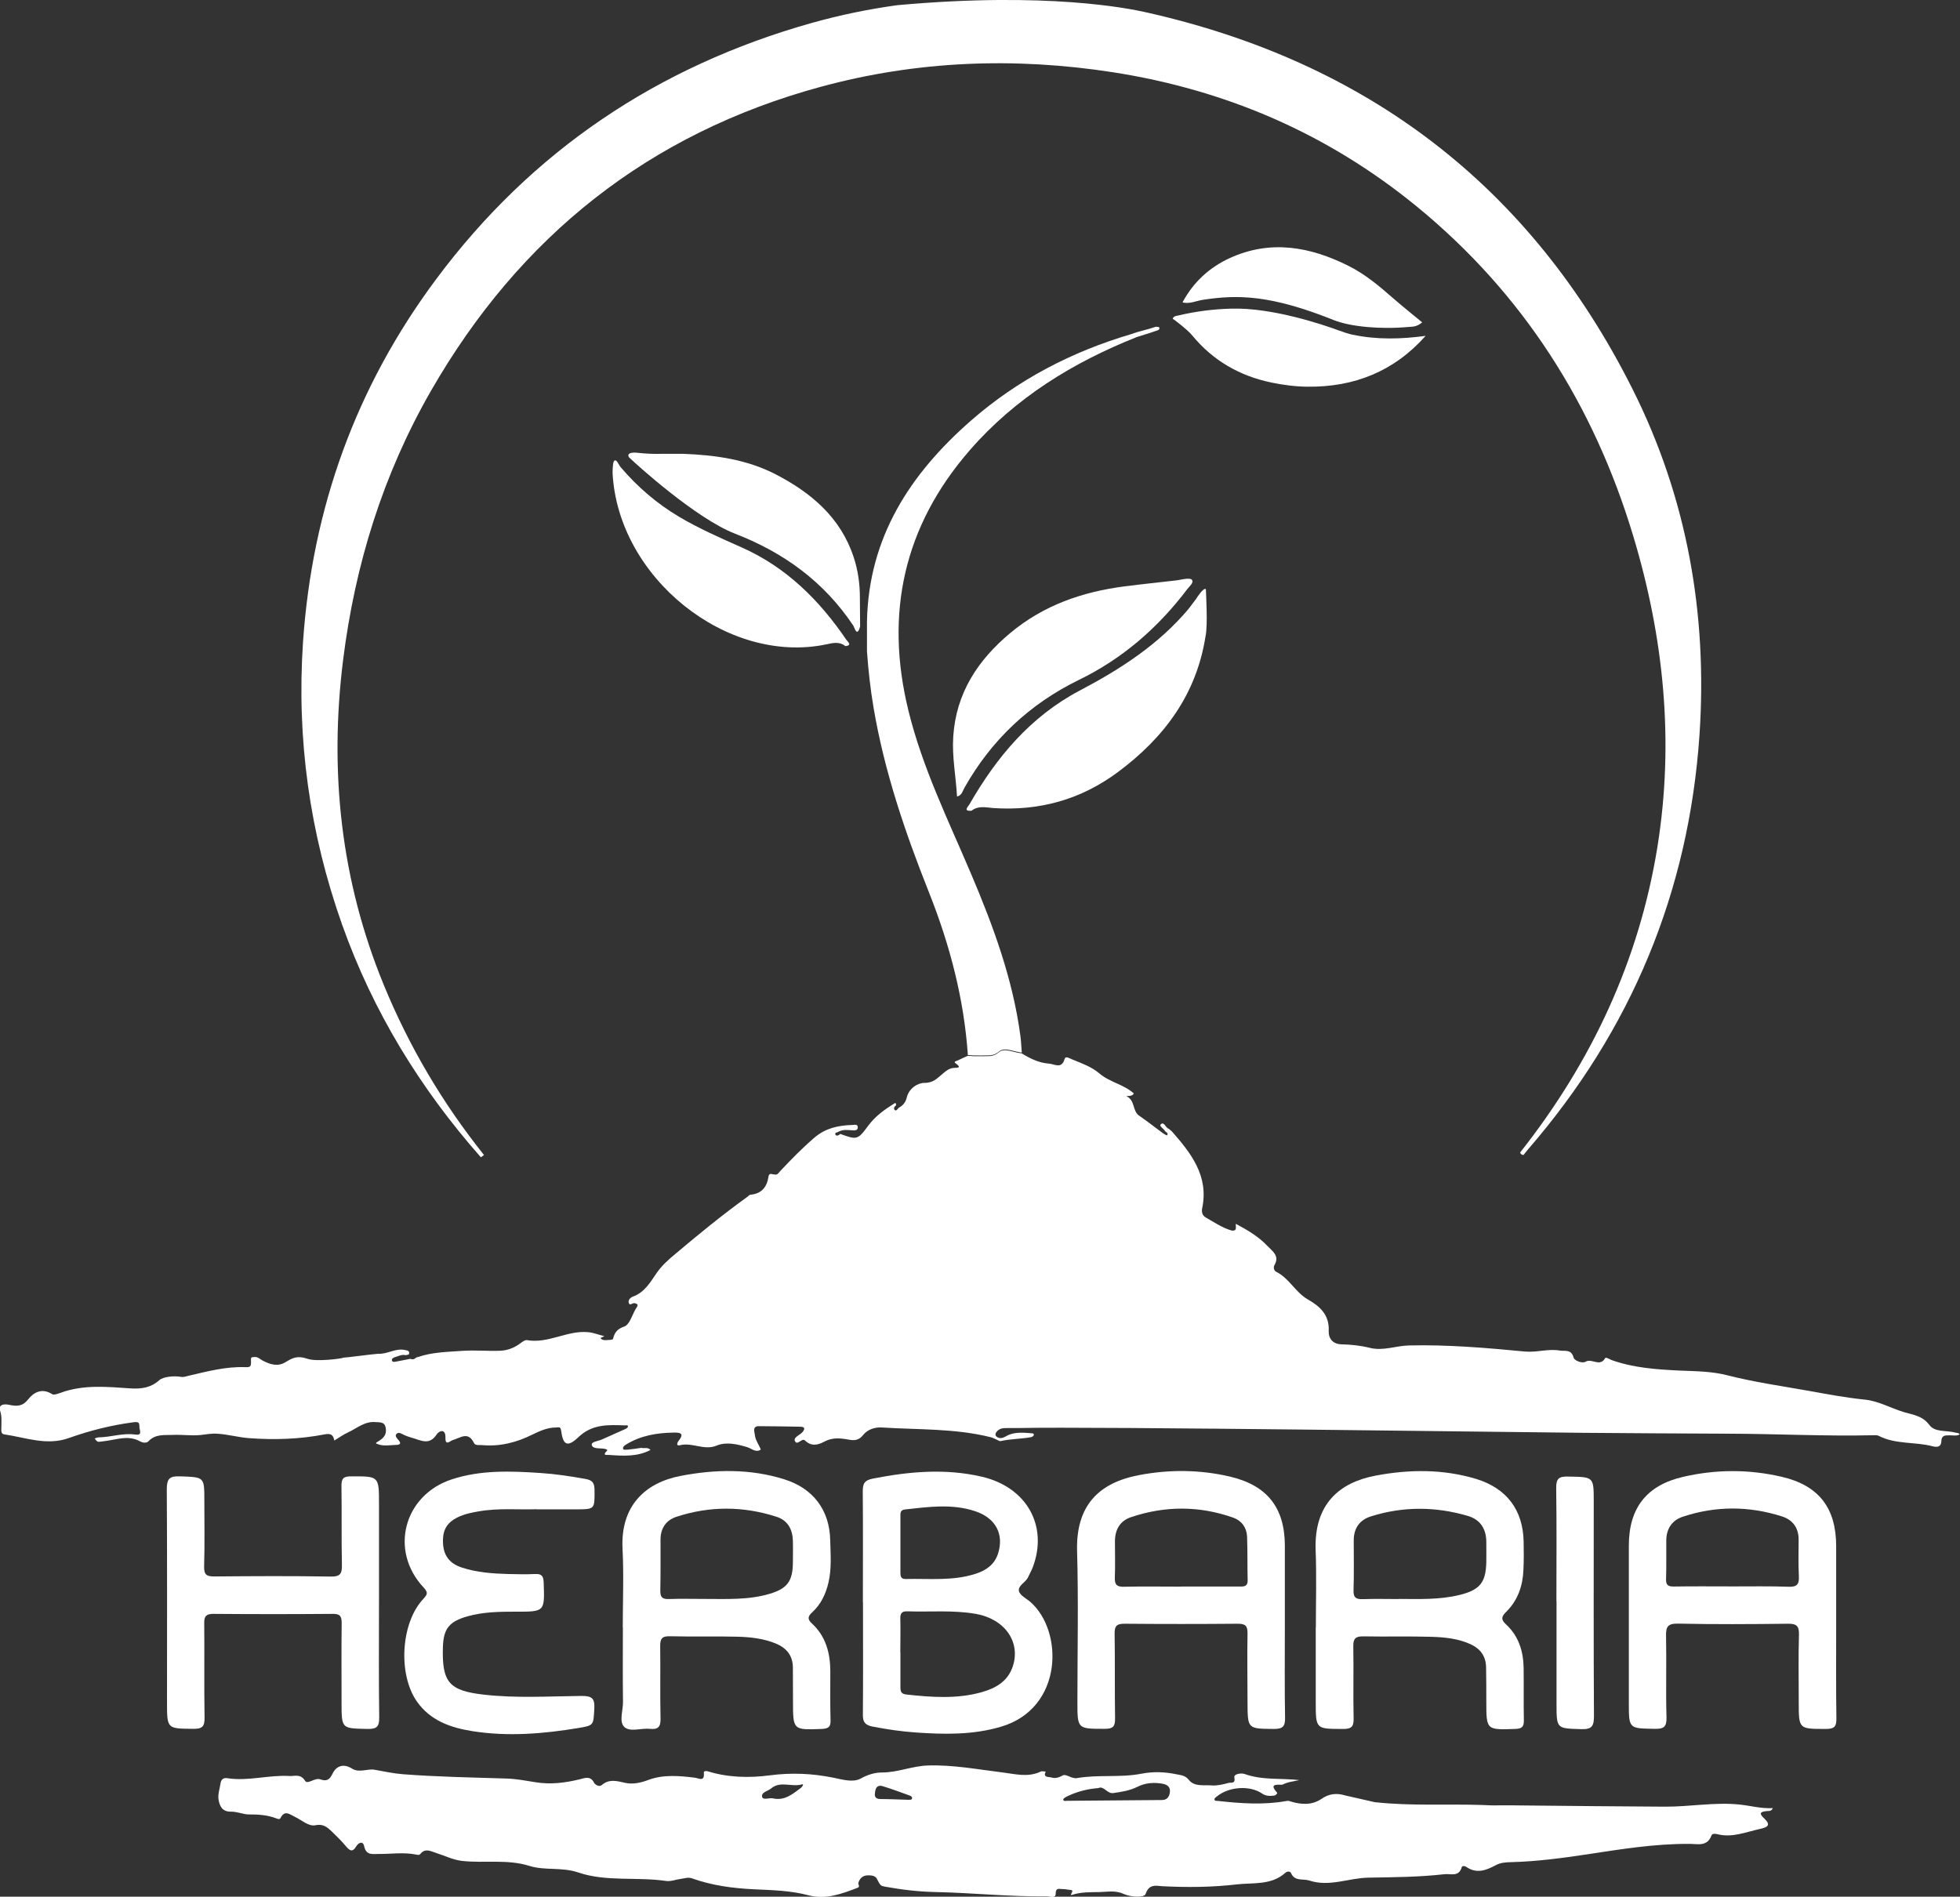<?xml version="1.0" encoding="UTF-8"?>
<svg id="Livello_1" data-name="Livello 1" xmlns="http://www.w3.org/2000/svg" viewBox="0 0 176.97 171.28">
  <rect x="0" y="0" width="176.97" height="171.28" fill="#333333" stroke="none"/>
  <defs>
    <style>
      .cls-1 {
        fill: #fff;
        stroke-width: 0px;
      }
    </style>
  </defs>
  <path class="cls-1" d="M103.38,1.09c20.01,4.46,34.81,15.69,44.02,34.04,4.92,9.8,6.78,20.3,6.05,31.21-.96,14.19-6.16,26.68-15.47,37.44-.15.17-.28.35-.42.52-.15,0-.25-.08-.31-.22,6.44-8.16,10.74-17.31,12.4-27.6,1.53-9.54.58-18.93-2.2-28.13-3.57-11.82-9.94-21.86-19.55-29.72-8.02-6.56-17.21-10.52-27.44-12.11-8.86-1.37-17.66-1.04-26.32,1.31-15.56,4.22-27.22,13.53-35.22,27.45-4.33,7.54-6.86,15.68-7.94,24.31-1.26,10.11-.21,19.9,3.67,29.35,2.28,5.55,5.3,10.67,9.05,15.36-.09.07-.19.14-.28.21-5.49-6.22-9.75-13.18-12.53-21.01-2.93-8.26-4.12-16.77-3.53-25.53.83-12.1,4.79-23.06,12.03-32.77C48.02,13.61,59.41,5.98,73.3,2.07c2.53-.71,5.09-1.24,7.7-1.6,13.59-1.24,21.01.32,22.38.62Z"/>
  <path class="cls-1" d="M33.99,130.26c.51-.3.95-.58.84-1.29-.09-.6-.51-.51-.92-.55-.98-.09-1.68.56-2.48.93-.44.2-.84.49-1.25.74h.01c-.1-.48-.27-.68-.88-.56-2.25.44-4.55.51-6.83.34-.94-.07-1.89-.34-2.86-.4-.54-.04-1.02.07-1.53.12-.82.08-1.65-.05-2.48-.01-.76.03-1.58-.1-2.2.57-.19.2-.55.13-.75.02-1.05-.6-2.1-.17-3.15-.04-.19.02-.37.06-.56.07-.21.02-.29-.17-.4-.3.12-.04.25-.1.37-.1,1.09-.02,2.15-.4,3.24-.26.45.06.58,0,.45-.51-.08-.35.11-.68-.51-.6-2.02.26-3.97.75-5.88,1.43-2.01.72-3.9-.05-5.84-.33-.3-.04-.26-.34-.26-.54,0-.54.07-1.05-.11-1.6-.17-.56.35-.63.81-.53.66.14,1.19.18,1.72-.49.49-.63,1.26-1.06,2.17-.47.16.1.51-.04.75-.12,2.08-.77,4.23-.54,6.36-.4.99.06,1.83-.08,2.57-.75.35-.31,1.34-.41,1.97-.29.21.04.44-.05.66-.1,1.68-.39,3.34-.84,5.09-.78.55.02.57-.04.55-.7,0-.26.17-.19.28-.21.33-.06.54.2.8.33.65.33,1.32.56,2.02.14.62-.37,1.06-.64,1.98-.32.83.3,3.21-.02,3.28-.1.29,0,2.37-.29,3.14-.35.82.05,1.55-.52,2.38-.34.19.04.48.05.39.37-.02.06-.19.07-.3.1-.35-.09-.65.09-.97.18-.15.04-.31.13-.27.3.04.16.22.13.37.1.43-.09.86-.17,1.29-.25.2.08.38.04.53-.12l.07.03.05-.06c1.31-.46,2.66-.47,4.03-.57,1.15-.08,2.27.03,3.4-.01.61-.02,1.17-.21,1.68-.55.24-.16.55-.45.77-.41,1.92.34,3.61-.89,5.5-.72.5.04.94.23,1.4.34.32.08-.56.1-.1.33.18.09.44.04.67.03.11,0,.29-.04.3-.09.14-.57.36-.89,1.02-1.12.46-.16.7-1,1.01-1.56.1-.17.41-.47-.1-.55-.18-.03-.45.31-.52-.08-.04-.22.17-.43.38-.51,1.07-.38,1.58-1.31,2.17-2.16.45-.65,1.05-1.18,1.65-1.68,2.12-1.79,4.27-3.55,6.52-5.17.09-.07.18-.18.27-.19,1.02-.09,1.5-.69,1.64-1.65.01-.1.07-.27.29-.22.55.12.48.04.78-.28.98-1.04,1.98-2.07,3.08-3.01,1.02-.87,2.16-1.1,3.41-1.14.18,0,.52-.11.5.23-.01.3-.31.26-.53.25-.41-.03-.82-.08-1.21.13-.11.08-.39.06-.27.28.09.14.3.05.43-.08,1.48.53,1.56.57,2.52-.74.65-.88,1.48-1.46,2.37-2.02.03-.02.07-.03.1-.04l.06.2c-.16.12-.29.3-.12.45.11.1.24-.08.33-.2.38-.2.64-.49.74-.93.2-.85,1.01-1.34,1.61-1.33.82,0,1.16-.44,1.65-.84.29-.24.57-.48.97-.51.35-.02.78.01.17-.43-.21-.15.1-.19.19-.24.3-.15.61-.28.91-.42.18,0,.37.02.55.03.48,0,.96.01,1.44-.01.33-.02.56-.13.86-.37.5-.39,1.33.06,2.02.12.77.47,1.57.87,2.48.93.5.04,1.14.52,1.41-.43.08-.29.46-.04.68.05.85.35,1.73.65,2.46,1.27.92.79,2.19.98,3.1,1.8-.12.33-.78.2-.65.26.78.37.52,1.32,1.12,1.74.74.51,1.45,1.07,2.17,1.6.11.08.35.21.36.19.18-.23-.12-.27-.19-.41-.12-.21-.55-.43-.37-.59.29-.26.41.25.65.37.13.06.23.18.35.27,1.74,1.98,3.34,4.03,2.74,6.92-.08.4.02.68.33.86.76.43,1.49.94,2.35,1.18.53.04.3-.37.36-.61,1.03.55,2.04,1.14,2.84,1.99.44.47,1.14.88.64,1.74-.09.14-.09.47.16.6,1.18.58,1.73,1.86,2.88,2.51,1.06.6,1.93,1.39,1.86,2.81-.03.71.37,1.21,1.16,1.23.87.02,1.72.11,2.56.32,1.21.3,2.36-.2,3.55-.22,3.5-.08,6.98.22,10.45.55,1.07.1,2.09-.27,3.13-.09.47.08,1.05-.15,1.26.63.08.31.8.55,1.08.38.57-.34,1.3.51,1.77-.32.07-.13.4.11.61.18,1.98.7,4.04.84,6.13.94,1.43.06,2.88.06,4.31.43,2.43.62,4.92.97,7.39,1.41,1.66.3,3.31.61,4.98.78,1.25.12,2.34.76,3.52,1.12.86.26,1.71.33,2.35,1.19.49.66,1.53.45,2.32.67.14.04.3,0,.4.16-.27.17-.57.08-.85.09-.4.01-.79-.08-.81.57-.01.32-.2.57-.77.42-1.61-.43-3.36-.15-4.91-.96-.12-.06-.3-.04-.45-.04-4.36.1-8.72-.13-13.08-.14-4.39-.01-8.78-.05-13.17-.08-4.39-.03-44.52-.59-50.96-.43-.3,0-.6,0-.9,0-.42-.01-.84,0-1.1.4-.09.13-.08.29.06.39.44.3.75-.05,1.12-.19.64-.25,1.33-.18,2-.13.1,0,.26.02.22.17-.02.08-.14.16-.23.18-.91.17-1.85.15-2.77.36-.12.03-.53-.26-.88-.35-3.23-.81-6.53-.67-9.81-.88-.68-.05-1.33.19-1.72.68-.39.49-.79.51-1.27.42-.77-.14-1.5-.22-2.24.18-.57.31-1.17.45-1.74-.11-.27-.27-.71.53-.91.04-.14-.34.46-.52.69-.8.26-.31.19-.48-.2-.48-1.25-.03-2.5-.04-3.76-.05-.36,0-.45.21-.39.52.04.22.06.45.14.66.13.34.48.91.43.94-.44.3-.82-.11-1.23-.23-.92-.27-1.87-.5-2.76-.13-1.13.46-2.18-.32-3.29-.04-.39.1-.25-.25-.11-.42.52-.66.11-.73-.44-.72-1.52.02-2.99.26-4.31,1.07-.16.1-.34.22-.27.43.02.06.27.05.41.04.41-.04.82-.1,1.22-.16.27.07.6-.09.83.19-1.18.62-2.44.54-3.71.45-.24-.02-.68.09-.21-.39.11-.11-.24-.18-.41-.19-.37-.03-.93.02-.97-.35-.03-.27.59-.32.92-.47.71-.33,1.44-.63,2.15-.96.08-.04.2-.14.2-.21,0-.15-.16-.1-.25-.1-1.5-.05-2.95-.14-4.2,1.04-1.02.97-1.41.77-1.59-.59-.05-.38-.28-.26-.46-.26-.77,0-1.45.31-2.13.64-1.43.71-2.93,1.1-4.54.95-.26-.02-.61.06-.73-.18-.53-1.11-1.24-.46-1.93-.27-.21.06-.67.56-.65-.2.03-.9-.59-.63-.79-.32-.69,1.07-1.5.49-2.3.29-.22-.06-.43-.14-.63-.23-.24-.11-.51-.32-.71-.09-.16.18.07.41.22.58.23.28.09.39-.2.4-.52.01-1.08.12-1.56-.02l-.3-.11Z"/>
  <path class="cls-1" d="M124.2,162.75c3.21.35,6.44.14,9.66.25.49.02.98.05,1.46.03.28-.01,1.71,0,2.11.01,4.28.05,8.56.08,12.84.11,2.27.02,4.55-.43,6.81-.19.97.1,1.94.38,2.99.32-.15.34-.4.24-.58.27-.55.07-.69.2-.22.64.68.64.33.82-.4.98-1.27.28-2.49.81-3.83.46-.17-.04-.44-.07-.51.12-.38,1.03-1.24.76-1.98.76-3.13-.02-6.2.48-9.28.95-2.26.34-4.53.64-6.82.7-.5.01-.97.04-1.41.28-.87.47-1.73.79-2.66.14-.11-.07-.36-.12-.4.04-.26.91-1.02.56-1.58.63-2.27.26-4.58.27-6.85.31-1.78.03-3.52.86-5.33.26-.57-.19-1.31.11-1.65-.67-.09-.2-.36-.16-.5-.04-1.27,1.16-2.94.89-4.41,1.06-2.22.26-4.49.28-6.75.16-.48-.03-1.16-.24-1.47.7-.12.36-1.35.29-1.96.01-.75-.35-1.41-.2-2.16-.18-.85.02-1.67-.02-2.51.25-.38.12.3-.42-.15-.44-.26-.02-.52-.09-.77-.08-.25,0-.57-.15-.57.41,0,.47-.53.25-.81.25-3.34.04-6.67-.32-10.01-.39-1.54-.03-3.05-.21-4.56-.48-.44-.08-.43-.08-.77-.72-.15-.29-.5-.31-.8-.31-.46,0-.75.27-.87.69-.04.13.2.33-.08.44-1.43.54-2.85,1.09-4.43.67-1.61-.43-3.27-.46-4.91-.54-1.92-.09-3.79-.34-5.61-.99-.35-.12-.67.01-.99.05-.44.05-.9.25-1.33.19-2.64-.39-5.41.09-7.91-.76-1.53-.52-3.04-.16-4.43-.6-2.03-.63-4.05-.23-6.07-.45-.83-.09-1.57-.47-2.36-.72-.48-.15-.98-.47-1.43.09-.1.13-.25.08-.41.05-1.12-.22-2.24-.04-3.36-.05-.53,0-1.12.15-1.3-.7-.11-.51-.52-.32-.72.02-.34.58-.6.36-.92-.01-.34-.4-.7-.78-1.08-1.14-.47-.43-.83-.94-1.69-.76-.61.12-1.23-.47-1.84-.76-.45-.21-.92-.66-1.3.1-.09.17-.27.08-.4.03-.81-.31-1.63-.35-2.51-.35-.41,0-1.03-.26-1.56-.25-.82.02-1.04-.54-1.13-1.11-.07-.46.11-.96.18-1.44.05-.36.26-.53.62-.47,1.88.29,3.73-.31,5.6-.2.48.03,1-.23,1.42.44.22.36.87-.31,1.36-.14.54.19.83.09,1.11-.5.34-.72,1-.95,1.76-.47.67.42,1.38-.02,2.07.11.84.15,1.71.34,2.54.4,3.11.24,6.23.29,9.35.39.9.03,1.78.2,2.66.34,1.31.21,2.63.05,3.93-.27.47-.11.97-.35,1.31.31.09.17.46.41.69.21.68-.58,1.36-.37,2.12-.2.68.15,1.38,0,2.08-.26,1.36-.51,2.78-.38,4.19-.21.38.05.91.41.83-.44-.02-.18.22-.17.34-.14,1.85.58,3.78.61,5.62.37,1.98-.26,3.85-.17,5.77.22.8.16,1.74.45,2.43.07.65-.36,1.29-.55,1.96-.55,1.41,0,2.7-.59,4.12-.63,2.26-.07,4.46.35,6.67.62,1.22.15,2.34.48,3.51-.07.12-.06.3,0,.45,0-.27.56.24.46.49.53.38.11.68.02,1.06-.19.28-.15.8.33,1.27.25,1.93-.34,3.9-.02,5.83-.4,1.04-.2,2.08-.17,3.13.05.43.09.81.09,1.15.52.5.63,1.35.43,2.05.49.51.04,1.05-.1,1.55-.23.19-.05.62.11.5-.49-.07-.33.64-.41.9-.32,1.63.59,3.33.37,4.96.56-.5.12-1.04.16-1.49.4-.17.09-1.4-.23-.52.72.07.08-.11.26-.27.28-.38.05-.76.04-1.08-.19-1.1-.75-2.98-.63-4.07.26-.08.07-.21.14-.22.22-.03.24.18.17.31.19,2.08.23,4.15.38,6.22,0,.17-.03.25.02.38.06.95.28,1.9.34,2.77-.26.65-.45,1.34-.53,2.1-.3l2.72.62ZM99.19,161.47c-1.07.08-2,.34-2.88.77-.12.06-.31.18-.31.26.01.19.23.12.35.12,2.85-.02,5.71-.05,8.56-.07.47,0,.67-.3.72-.71.06-.47-.24-.68-.65-.76-.79-.14-1.56-.09-2.29.28-.68.34-1.41.45-2.16.56-.57.08-.85-.66-1.34-.46ZM69.79,162.4c1.05.24,1.77-.39,2.52-.94.1-.07.34-.4.08-.32-.91.26-1.93-.34-2.76.36-.3.25-.91.34-.82.76.07.33.65.07.99.14ZM79,161.94c-.05.33.08.51.48.52.85,0,1.71.05,2.56.07.1,0,.26,0,.29-.07.09-.18-.08-.28-.21-.32-.8-.29-1.6-.59-2.42-.84-.49-.15-.67.16-.7.64Z"/>
  <path class="cls-1" d="M86.41,71.92c-.1-1.8-.46-3.58-.34-5.4.25-3.92,2.21-6.9,5.14-9.35,3-2.51,6.52-3.73,10.34-4.22,1.56-.2,3.12-.36,4.68-.54.15,0,1.21-.3,1.39-.05.19.27-.22.57-.41.83-2.64,3.49-5.85,6.29-9.8,8.21-4.44,2.17-7.87,5.4-10.31,9.7-.18.31-.24.73-.69.83Z"/>
  <path class="cls-1" d="M76.33,58.35c-.54-.45-1.17-.28-1.73-.16-8.96,1.87-18.81-6.03-19.29-15.48,0-.04,0-.88.12-1.06.22-.29.43.33.61.54,1.52,1.78,3.26,3.28,5.28,4.48,1.81,1.07,3.72,1.91,5.64,2.76,4.03,1.79,7.02,4.76,9.46,8.35.12.17.57.5-.1.57Z"/>
  <path class="cls-1" d="M122.12,30.22c2.18.47,4.39.41,6.6.11-2.84,3.2-6.44,4.64-10.67,4.59-1.08-.01-2.16-.15-3.23-.37-2.9-.6-5.31-1.99-7.19-4.28-.37-.46-1.7-1.49-1.75-1.48.09-.26.33-.26.55-.31,1.57-.37,3.16-.57,4.77-.61,3.7-.1,8.24,1.44,9.76,2,.39.14.78.27,1.18.36Z"/>
  <path class="cls-1" d="M108.64,27.07c-.62.09-1.22.4-1.87.24.97-1.83,2.44-3.17,4.28-4.01,3.66-1.67,7.24-1.03,10.71.71,1.48.74,2.75,1.8,3.99,2.89.62.54,2.57,2.15,2.66,2.21h0c-.52.43-.84.38-1.29.42-2.47.22-5.18-.02-6.68-.62-5.75-2.3-8.67-2.31-11.81-1.84Z"/>
  <g>
    <path class="cls-1" d="M77.91,144.69c0-3.34.02-6.67-.01-10.01,0-.71.15-1.01.93-1.16,3.27-.64,6.53-.93,9.81-.17,4.06.94,6.02,4.44,4.61,8.18-.12.31-.29.61-.43.91-.22.47-.93.75-.82,1.24.09.39.66.66,1.03.98,3.01,2.62,2.99,9.61-2.65,11.27-2.54.75-5.11.7-7.69.52-1.3-.09-2.6-.28-3.89-.53-.72-.14-.9-.43-.89-1.11.03-3.37.01-6.75.01-10.12h0ZM81.3,149.21c0,1.05,0,2.1,0,3.15,0,.39.07.61.53.66,2.28.25,4.57.42,6.81-.21,1.26-.36,2.36-.97,2.81-2.34.72-2.22-.74-4.27-3.34-4.73-2.05-.36-4.12-.16-6.18-.23-.5-.02-.65.18-.64.65.03,1.01,0,2.03,0,3.04ZM81.3,139.43c0,.86,0,1.72,0,2.58,0,.33.04.59.47.58,2.13-.05,4.28.2,6.35-.48.92-.3,1.67-.82,1.99-1.8.57-1.76-.21-3.23-2.06-3.84-2.09-.7-4.22-.39-6.34-.16-.45.05-.41.36-.41.65,0,.82,0,1.65,0,2.47Z"/>
    <path class="cls-1" d="M118.81,146.95c0-2.32.07-4.65-.02-6.97-.15-4.15,2.14-6.1,5.39-6.72,3.05-.58,6.12-.61,9.12.3,2.74.84,4.21,2.8,4.27,5.64.02.86.02,1.73-.02,2.59-.06,1.43-.51,2.73-1.54,3.75-.43.42-.53.69-.03,1.15,1.14,1.05,1.57,2.43,1.59,3.95.02,1.57-.01,3.15.02,4.72.01.6-.2.75-.78.77-2.61.09-2.61.11-2.61-2.5,0-1.01,0-2.02-.02-3.04-.01-1-.49-1.69-1.4-2.11-1.12-.51-2.31-.63-3.51-.67-2.06-.06-4.12,0-6.19-.04-.7-.01-.9.22-.89.9.04,2.17-.02,4.35.03,6.52.02.74-.22.95-.95.94-2.47,0-2.47.02-2.47-2.44v-6.75ZM126.32,144.39c1.83.01,3.67.08,5.47-.36,1.85-.46,2.37-1.14,2.41-2.97.01-.6,0-1.2,0-1.8,0-1.19-.54-2.04-1.68-2.37-2.9-.85-5.83-.87-8.72.04-1.04.32-1.58,1.08-1.57,2.2,0,1.5.03,2.99-.02,4.49-.02.68.26.81.85.79,1.08-.04,2.17-.01,3.26-.01Z"/>
    <path class="cls-1" d="M56.23,146.97c0-2.36.1-4.73-.02-7.09-.2-3.93,2.08-5.99,5.24-6.6,3.12-.6,6.26-.66,9.34.3,2.62.81,4.11,2.77,4.17,5.49.03,1.27.14,2.55-.15,3.81-.24,1.05-.68,1.99-1.48,2.72-.38.35-.45.61-.04.99,1.28,1.17,1.68,2.7,1.68,4.37,0,1.46-.02,2.93.02,4.39.02.59-.19.75-.77.78-2.62.1-2.62.12-2.62-2.51,0-1.01,0-2.03-.01-3.04-.01-1.06-.55-1.74-1.51-2.15-1.13-.47-2.33-.6-3.52-.63-2.02-.05-4.05.01-6.08-.04-.73-.02-.88.25-.87.91.03,2.17-.02,4.35.03,6.53.02.76-.24,1-.96.92-.78-.08-1.77.31-2.29-.15-.53-.48-.13-1.48-.14-2.26-.03-2.25-.01-4.5-.01-6.75ZM63.61,144.39c1.98,0,3.98.11,5.91-.47,1.57-.47,2.05-1.15,2.07-2.77,0-.67.02-1.35,0-2.02-.03-1.03-.47-1.84-1.48-2.16-3-.97-6.03-.98-9.03,0-.93.31-1.44,1.02-1.44,2.05,0,1.53.01,3.07-.02,4.6-.01.57.14.8.75.78,1.08-.04,2.17-.01,3.26-.01Z"/>
    <path class="cls-1" d="M116.01,147.02c0,2.7-.03,5.4.02,8.1.01.79-.21,1.01-1,1.01-2.39-.02-2.38.01-2.39-2.42,0-2.06-.04-4.13,0-6.19.01-.7-.19-.89-.88-.89-3.41.03-6.83.03-10.24,0-.7,0-.89.21-.88.9.04,2.55,0,5.1.04,7.65.01.74-.19.94-.93.94-2.47,0-2.47.02-2.47-2.44,0-4.54.1-9.08-.03-13.62-.11-4.08,1.93-6.17,5.64-6.86,2.71-.51,5.45-.49,8.15.14,3.37.79,4.96,2.8,4.97,6.24,0,2.48,0,4.95,0,7.43ZM106.65,143.27c1.72,0,3.45,0,5.17,0,.41,0,.85.07.83-.58-.03-1.31,0-2.62-.05-3.93-.04-.81-.48-1.43-1.25-1.71-3.07-1.08-6.16-1.08-9.24-.04-1,.34-1.44,1.14-1.44,2.19,0,1.09.03,2.17-.01,3.26-.03.64.19.85.83.83,1.72-.04,3.45-.01,5.17-.01Z"/>
    <path class="cls-1" d="M165.79,146.96c0,2.74-.02,5.48.02,8.22.01.73-.18.95-.93.95-2.47,0-2.47.03-2.47-2.44,0-2.03-.04-4.05.02-6.08.02-.82-.25-.99-1.02-.98-3.3.04-6.61.06-9.91-.01-.96-.02-1.09.33-1.07,1.15.05,2.44-.03,4.88.04,7.32.02.88-.27,1.05-1.08,1.03-2.32-.04-2.32,0-2.32-2.36,0-4.73,0-9.46,0-14.19,0-3.38,1.6-5.44,4.88-6.2,2.97-.69,5.96-.7,8.92-.01,3.36.78,4.92,2.82,4.92,6.28,0,2.44,0,4.88,0,7.32ZM156.44,143.26h0c1.69,0,3.38-.03,5.06.03.77.03.96-.24.92-.96-.05-1.08-.03-2.17-.02-3.26.01-1.08-.51-1.81-1.5-2.13-2.98-.95-5.97-.96-8.94.02-.99.32-1.5,1.09-1.51,2.14-.01,1.16.02,2.33-.02,3.49-.02.56.19.69.72.68,1.76-.03,3.52-.01,5.29-.01Z"/>
    <path class="cls-1" d="M34.22,144.85c0,3.41-.03,6.83.02,10.24.01.86-.24,1.06-1.07,1.04-2.32-.05-2.33,0-2.33-2.35,0-2.4-.02-4.8.01-7.2,0-.61-.13-.85-.79-.84-3.6.03-7.2.03-10.8,0-.64,0-.83.21-.82.83.03,2.85-.02,5.7.03,8.55.01.8-.22,1.01-1.01,1-2.38-.02-2.38.01-2.38-2.4,0-6.42.02-12.83-.02-19.25,0-.97.28-1.18,1.2-1.15,2.19.08,2.19.03,2.19,2.17,0,1.99.04,3.98-.02,5.96-.02.77.24.92.95.91,3.49-.03,6.98-.05,10.47.01.9.02,1.04-.29,1.02-1.08-.05-2.36,0-4.73-.04-7.09-.01-.7.19-.88.88-.88,2.51,0,2.51-.04,2.51,2.51,0,3,0,6,0,9Z"/>
    <path class="cls-1" d="M48.42,136.29c-1.57.06-3.41-.13-5.24.2-.55.1-1.1.2-1.62.42-1.17.5-1.62,1.19-1.56,2.44.05,1.12.58,1.85,1.74,2.22,1.33.43,2.72.53,4.11.57.82.02,1.65.04,2.48,0,.61-.03.74.22.76.79.09,2.61.11,2.62-2.53,2.61-1.47,0-2.92.02-4.35.42-1.65.47-2.17,1.11-2.22,2.78-.09,3.15.53,3.93,3.66,4.29,2.95.34,5.92.15,8.88.12.97,0,1.18.26,1.13,1.18-.09,1.44-.02,1.48-1.39,1.71-3.19.53-6.4.8-9.62.29-1.96-.31-3.8-.95-5.01-2.68-1.72-2.46-1.45-7.09.57-9.25.38-.41.47-.58.04-1.04-3.12-3.32-1.8-8.35,2.55-9.77,2.62-.86,5.33-.75,8.03-.57,1.34.09,2.68.29,4.01.53.69.12.83.39.84,1.01.01,1.74.04,1.74-1.69,1.74-1.09,0-2.18,0-3.53,0Z"/>
    <path class="cls-1" d="M140.53,144.61c0-3.41.03-6.82-.02-10.23-.01-.87.25-1.06,1.08-1.04,2.31.04,2.31,0,2.31,2.26,0,6.44-.02,12.89.02,19.33,0,.88-.13,1.25-1.13,1.22-2.25-.07-2.25-.01-2.25-2.32,0-3.07,0-6.14,0-9.22Z"/>
  </g>
  <path class="cls-1" d="M104.28,29.53c-.69.25-1.32.34-2.1.63-5.4,1.59-10.28,4.12-14.53,7.84-5.49,4.81-9.21,10.53-9.37,18.1,0,.9,0,1.8,0,2.71.12,1.72.31,3.43.6,5.13.98,5.76,2.85,11.25,5,16.65,1.88,4.73,3.16,9.6,3.51,14.69.18,0,.37.02.55.03.48,0,.96.01,1.44-.01.33-.02.56-.13.86-.37.5-.39,1.33.06,2.02.12-.04-.48-.06-.97-.12-1.45-.68-5.17-2.47-10.01-4.5-14.78-2.05-4.82-4.37-9.54-5.62-14.66-2.15-8.76-.42-16.64,5.53-23.49,4.12-4.74,9.32-7.94,15.11-10.24.56-.18,1.13-.34,1.68-.54.14-.05.39-.07.34-.31,0-.05-.28-.1-.4-.05Z"/>
  <path class="cls-1" d="M30.18,130.09s-.07-.05-.11-.08c.04.03.08.05.12.08h-.01Z"/>
  <path class="cls-1" d="M37.72,122.53l-.05.06-.07-.03s.07-.05.12-.03Z"/>
  <path class="cls-1" d="M108.88,53.21c-.19-.21-.83.78-.88.87-.06.07-.54.71-.68.9-2.7,3.22-6.16,5.45-9.83,7.38-4.44,2.34-7.51,6.01-9.96,10.28-.1.18-.62.65.2.57.6-.48,1.29-.29,1.94-.24,4.16.28,7.91-.75,11.27-3.25,4.18-3.11,7.09-7.01,7.91-12.27.22-.96.03-4.02.03-4.23Z"/>
  <path class="cls-1" d="M77.64,53.97c0-1.25-.17-2.47-.56-3.65-1.18-3.59-3.83-5.82-7.05-7.49-2.62-1.35-5.47-1.74-8.38-1.85-.23,0-.45,0-.68,0-.3,0-.6,0-.89,0-.08,0-.16,0-.23,0-.76.02-1.5,0-2.27-.09-1.15-.12-.81.42-.76.43.61.6,6.03,5.51,9.54,6.87,4.42,1.71,8.06,4.36,10.7,8.33.08.12.32,1.1.6.05,0-.86-.02-1.72-.02-2.58Z"/>
</svg>